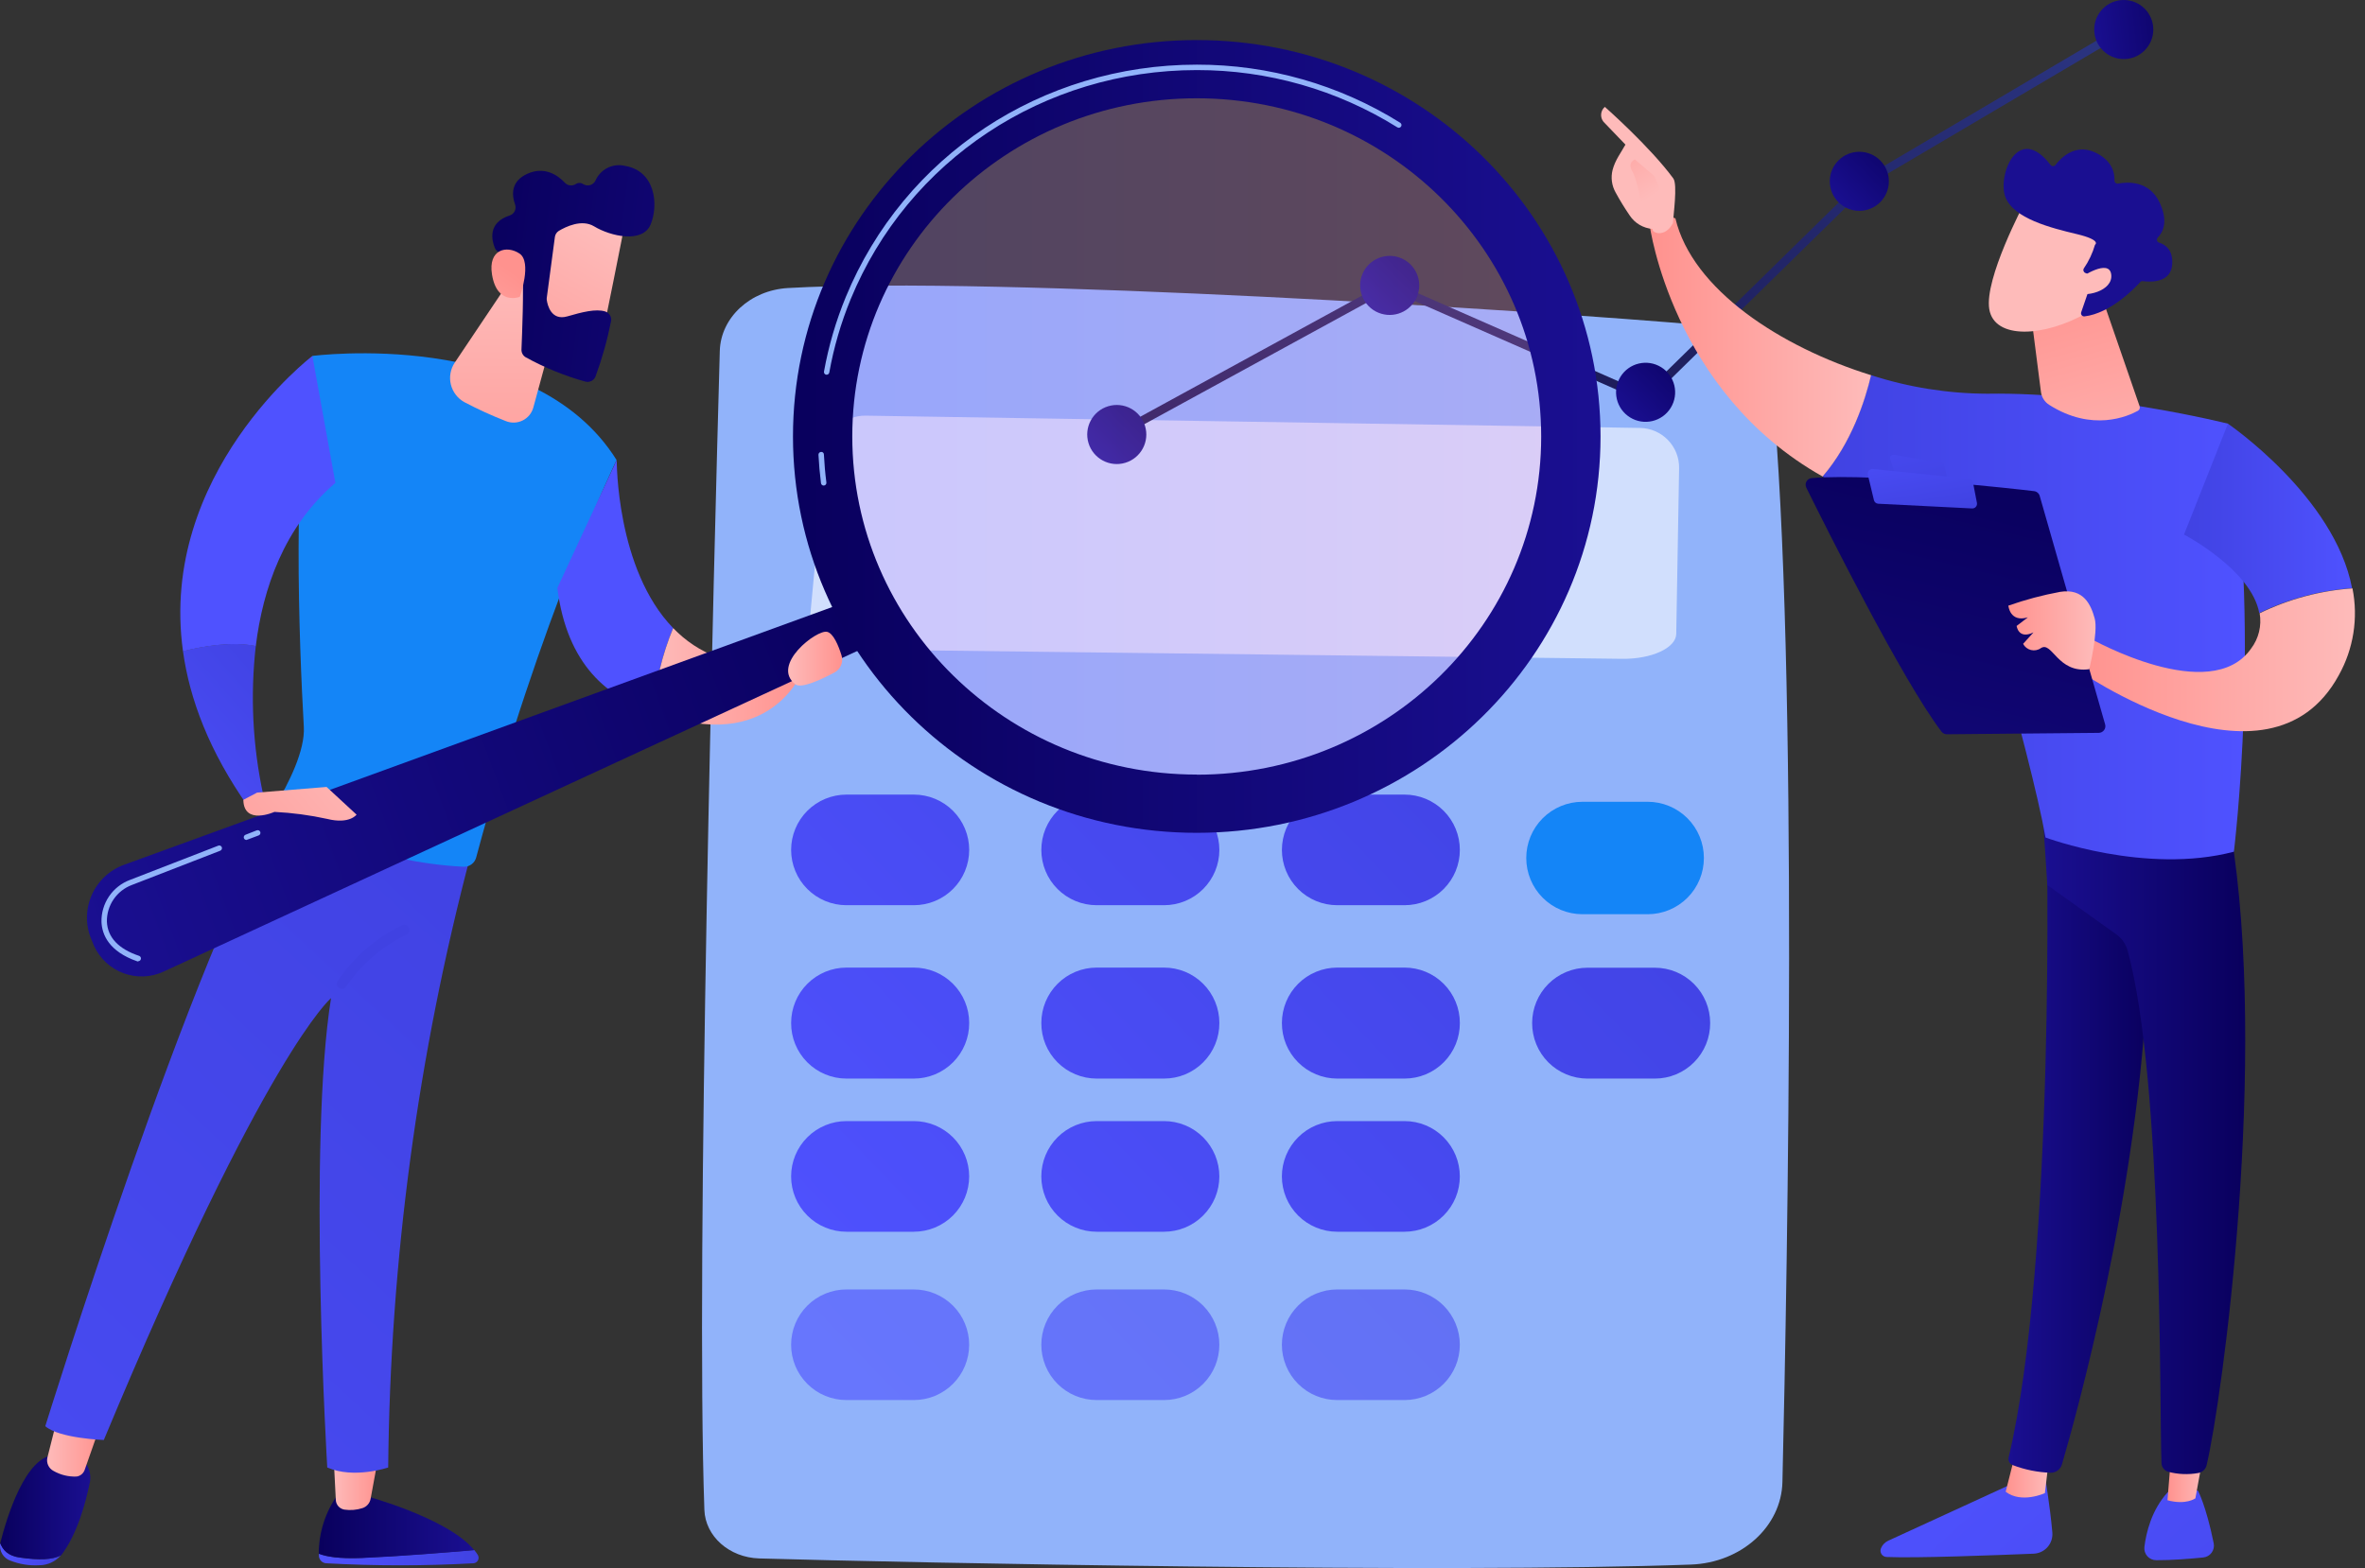 <?xml version="1.0" encoding="UTF-8"?>
<svg xmlns="http://www.w3.org/2000/svg" width="193" height="128" viewBox="0 0 193 128" fill="none">
  <rect x="0" y="0" width="193" height="128" fill="#333333" stroke="none"/>
  <path d="M58.74 28.648C58.276 45.328 56.759 102.864 57.482 123.252C57.559 125.411 59.516 127.144 61.955 127.217C74.023 127.567 118.257 128.451 137.995 127.717C142.104 127.567 145.375 124.618 145.458 120.977C145.871 103.469 146.776 54.242 144.623 31.667C144.365 28.966 141.971 26.814 138.921 26.541C125.773 25.378 81.353 22.534 64.303 23.512C61.228 23.69 58.817 25.919 58.74 28.648Z" fill="#91B3FA"></path>
  <path d="M134.651 31.094H67.115C64.404 31.094 62.206 33.292 62.206 36.003V50.136C62.206 52.847 64.404 55.045 67.115 55.045H134.651C137.362 55.045 139.56 52.847 139.56 50.136V36.003C139.56 33.292 137.362 31.094 134.651 31.094Z" fill="#91B3FA"></path>
  <path opacity="0.58" d="M136.115 35.918C135.517 35.302 134.699 34.947 133.841 34.933L70.648 33.93C69.833 33.917 69.044 34.211 68.437 34.755C67.83 35.298 67.45 36.05 67.374 36.862L66.06 50.883C65.952 52.033 67.842 52.997 70.253 53.028L132.384 53.78C134.788 53.807 136.776 52.892 136.793 51.746L137.027 38.224C137.035 37.799 136.958 37.376 136.802 36.98C136.645 36.584 136.412 36.223 136.115 35.918Z" fill="white"></path>
  <path d="M79.093 69.379C79.093 69.972 78.976 70.559 78.749 71.107C78.522 71.655 78.189 72.153 77.77 72.572C77.35 72.991 76.852 73.323 76.304 73.55C75.756 73.777 75.168 73.893 74.575 73.893H69.079C68.486 73.893 67.899 73.777 67.351 73.55C66.803 73.323 66.305 72.991 65.885 72.572C65.465 72.153 65.133 71.655 64.906 71.107C64.678 70.559 64.561 69.972 64.561 69.379C64.561 68.785 64.678 68.198 64.906 67.65C65.133 67.102 65.465 66.605 65.885 66.185C66.305 65.766 66.803 65.433 67.351 65.207C67.899 64.98 68.486 64.864 69.079 64.864H74.575C75.168 64.864 75.756 64.98 76.304 65.207C76.852 65.433 77.35 65.766 77.77 66.185C78.189 66.605 78.522 67.102 78.749 67.65C78.976 68.198 79.093 68.785 79.093 69.379Z" fill="url(#paint0_linear_2270_9330)"></path>
  <path d="M99.508 69.379C99.508 69.972 99.392 70.559 99.165 71.107C98.938 71.654 98.606 72.152 98.186 72.572C97.767 72.991 97.269 73.323 96.722 73.55C96.174 73.777 95.586 73.893 94.993 73.893H89.497C88.904 73.893 88.317 73.777 87.769 73.55C87.221 73.323 86.722 72.991 86.303 72.572C85.883 72.153 85.55 71.655 85.323 71.107C85.096 70.559 84.98 69.972 84.98 69.379C84.98 68.785 85.096 68.198 85.323 67.65C85.55 67.102 85.883 66.605 86.303 66.185C86.722 65.766 87.221 65.433 87.769 65.207C88.317 64.98 88.904 64.864 89.497 64.864H94.993C95.586 64.864 96.174 64.98 96.722 65.207C97.269 65.434 97.767 65.766 98.186 66.185C98.606 66.605 98.938 67.103 99.165 67.65C99.392 68.198 99.508 68.786 99.508 69.379Z" fill="url(#paint1_linear_2270_9330)"></path>
  <path d="M119.133 69.379C119.134 69.972 119.017 70.559 118.791 71.107C118.564 71.654 118.232 72.152 117.812 72.572C117.393 72.991 116.895 73.323 116.347 73.55C115.799 73.777 115.212 73.893 114.619 73.893H109.13C108.537 73.893 107.95 73.777 107.401 73.55C106.853 73.323 106.355 72.991 105.936 72.572C105.516 72.153 105.183 71.655 104.956 71.107C104.729 70.559 104.612 69.972 104.612 69.379C104.612 68.785 104.729 68.198 104.956 67.65C105.183 67.102 105.516 66.605 105.936 66.185C106.355 65.766 106.853 65.433 107.401 65.207C107.95 64.98 108.537 64.864 109.13 64.864H114.626C115.219 64.865 115.805 64.982 116.352 65.209C116.899 65.436 117.396 65.769 117.815 66.188C118.233 66.607 118.565 67.105 118.791 67.652C119.018 68.2 119.134 68.786 119.133 69.379Z" fill="url(#paint2_linear_2270_9330)"></path>
  <path d="M139.049 70.041C139.049 71.258 138.566 72.425 137.706 73.285C136.845 74.146 135.679 74.629 134.462 74.629H129.14C127.924 74.629 126.757 74.146 125.896 73.285C125.036 72.425 124.553 71.258 124.553 70.041C124.552 69.439 124.671 68.842 124.901 68.285C125.131 67.728 125.469 67.222 125.895 66.795C126.321 66.369 126.827 66.031 127.384 65.8C127.941 65.569 128.538 65.45 129.14 65.45H134.455C135.058 65.449 135.656 65.567 136.213 65.798C136.771 66.028 137.278 66.366 137.705 66.793C138.131 67.219 138.47 67.726 138.701 68.283C138.931 68.841 139.05 69.438 139.049 70.041Z" fill="#1485F7"></path>
  <path d="M79.093 83.503C79.097 84.098 78.982 84.689 78.756 85.24C78.531 85.79 78.198 86.291 77.779 86.713C77.359 87.136 76.86 87.471 76.31 87.699C75.76 87.928 75.171 88.045 74.576 88.045H69.079C68.484 88.045 67.894 87.928 67.345 87.699C66.795 87.471 66.296 87.136 65.876 86.713C65.456 86.291 65.124 85.79 64.898 85.24C64.673 84.689 64.558 84.098 64.562 83.503C64.562 82.305 65.038 81.156 65.885 80.309C66.732 79.461 67.881 78.985 69.079 78.985H74.576C75.774 78.985 76.923 79.461 77.77 80.309C78.617 81.156 79.093 82.305 79.093 83.503Z" fill="url(#paint3_linear_2270_9330)"></path>
  <path d="M99.508 83.503C99.511 84.098 99.397 84.688 99.172 85.239C98.947 85.79 98.615 86.291 98.195 86.713C97.776 87.135 97.277 87.47 96.727 87.699C96.178 87.928 95.589 88.045 94.993 88.045H89.497C88.902 88.045 88.312 87.928 87.763 87.699C87.213 87.471 86.714 87.136 86.294 86.713C85.874 86.291 85.542 85.79 85.316 85.24C85.091 84.689 84.976 84.098 84.98 83.503C84.98 82.305 85.456 81.156 86.303 80.309C87.15 79.461 88.299 78.985 89.497 78.985H94.993C95.587 78.985 96.174 79.102 96.722 79.329C97.27 79.556 97.767 79.889 98.187 80.309C98.606 80.728 98.938 81.226 99.165 81.775C99.392 82.323 99.508 82.91 99.508 83.503Z" fill="url(#paint4_linear_2270_9330)"></path>
  <path d="M119.134 83.503C119.137 84.098 119.023 84.687 118.799 85.238C118.574 85.788 118.243 86.289 117.824 86.711C117.405 87.133 116.907 87.468 116.358 87.697C115.809 87.926 115.221 88.044 114.626 88.045H109.13C108.535 88.045 107.945 87.928 107.396 87.699C106.846 87.471 106.347 87.136 105.927 86.713C105.507 86.291 105.175 85.79 104.949 85.24C104.724 84.689 104.609 84.098 104.612 83.503C104.612 82.91 104.729 82.322 104.956 81.774C105.183 81.226 105.516 80.728 105.936 80.309C106.355 79.889 106.853 79.556 107.401 79.329C107.949 79.102 108.537 78.985 109.13 78.985H114.626C115.823 78.987 116.97 79.464 117.815 80.311C118.66 81.158 119.134 82.306 119.134 83.503Z" fill="url(#paint5_linear_2270_9330)"></path>
  <path d="M139.561 83.503C139.565 84.099 139.451 84.689 139.226 85.24C139.001 85.79 138.669 86.291 138.249 86.713C137.83 87.136 137.331 87.471 136.781 87.699C136.232 87.928 135.642 88.046 135.047 88.046H129.548C128.952 88.045 128.363 87.927 127.814 87.698C127.265 87.47 126.766 87.135 126.347 86.713C125.927 86.29 125.595 85.79 125.37 85.239C125.144 84.688 125.03 84.098 125.033 83.503C125.036 82.308 125.513 81.162 126.359 80.317C127.205 79.472 128.352 78.997 129.548 78.996H135.047C136.243 78.996 137.39 79.471 138.237 80.316C139.083 81.161 139.56 82.307 139.561 83.503Z" fill="url(#paint6_linear_2270_9330)"></path>
  <path d="M79.091 96.033C79.09 97.231 78.614 98.379 77.767 99.226C76.92 100.072 75.771 100.548 74.573 100.548H69.077C67.88 100.548 66.731 100.072 65.884 99.226C65.037 98.379 64.561 97.231 64.56 96.033C64.56 94.835 65.035 93.686 65.883 92.839C66.73 91.992 67.879 91.516 69.077 91.516H74.573C75.772 91.516 76.921 91.992 77.768 92.839C78.615 93.686 79.091 94.835 79.091 96.033Z" fill="url(#paint7_linear_2270_9330)"></path>
  <path d="M99.507 96.033C99.507 96.626 99.39 97.213 99.163 97.761C98.936 98.309 98.604 98.806 98.184 99.225C97.765 99.645 97.268 99.977 96.72 100.204C96.172 100.431 95.585 100.548 94.992 100.548H89.496C88.299 100.548 87.15 100.072 86.303 99.226C85.456 98.379 84.979 97.231 84.978 96.033C84.978 94.835 85.454 93.686 86.302 92.839C87.149 91.992 88.298 91.516 89.496 91.516H94.992C95.585 91.516 96.173 91.632 96.721 91.86C97.269 92.087 97.766 92.419 98.186 92.839C98.605 93.259 98.937 93.757 99.164 94.305C99.391 94.853 99.507 95.44 99.507 96.033Z" fill="url(#paint8_linear_2270_9330)"></path>
  <path d="M119.132 96.033C119.132 96.626 119.015 97.213 118.788 97.761C118.561 98.309 118.229 98.806 117.809 99.225C117.39 99.645 116.892 99.977 116.345 100.204C115.797 100.431 115.21 100.548 114.617 100.548H109.128C107.931 100.548 106.782 100.072 105.935 99.226C105.088 98.379 104.611 97.231 104.61 96.033C104.61 95.44 104.727 94.853 104.954 94.305C105.181 93.756 105.514 93.258 105.934 92.839C106.353 92.419 106.851 92.087 107.399 91.859C107.947 91.632 108.535 91.516 109.128 91.516H114.624C115.821 91.517 116.968 91.994 117.813 92.841C118.658 93.689 119.132 94.837 119.132 96.033Z" fill="url(#paint9_linear_2270_9330)"></path>
  <path opacity="0.63" d="M79.091 109.774C79.091 110.367 78.974 110.954 78.747 111.502C78.52 112.05 78.187 112.548 77.768 112.967C77.348 113.387 76.85 113.719 76.302 113.946C75.754 114.172 75.167 114.289 74.573 114.288H69.077C68.484 114.289 67.897 114.172 67.349 113.946C66.801 113.719 66.303 113.387 65.883 112.967C65.463 112.548 65.131 112.05 64.903 111.502C64.677 110.954 64.56 110.367 64.56 109.774C64.56 109.181 64.677 108.594 64.903 108.046C65.131 107.498 65.463 107 65.883 106.581C66.303 106.161 66.801 105.829 67.349 105.602C67.897 105.376 68.484 105.259 69.077 105.26H74.573C75.167 105.259 75.754 105.376 76.302 105.602C76.85 105.829 77.348 106.161 77.768 106.581C78.187 107 78.52 107.498 78.747 108.046C78.974 108.594 79.091 109.181 79.091 109.774Z" fill="url(#paint10_linear_2270_9330)"></path>
  <path opacity="0.63" d="M99.507 109.774C99.507 110.367 99.391 110.954 99.164 111.502C98.937 112.05 98.605 112.548 98.186 112.967C97.766 113.386 97.268 113.719 96.721 113.946C96.173 114.172 95.585 114.289 94.992 114.288H89.496C88.903 114.289 88.316 114.172 87.768 113.946C87.22 113.719 86.722 113.387 86.302 112.967C85.882 112.548 85.55 112.05 85.323 111.502C85.095 110.954 84.978 110.367 84.978 109.774C84.978 109.181 85.095 108.594 85.323 108.046C85.55 107.498 85.882 107 86.302 106.581C86.722 106.161 87.22 105.829 87.768 105.602C88.316 105.376 88.903 105.259 89.496 105.26H94.992C95.585 105.259 96.173 105.376 96.721 105.602C97.268 105.829 97.766 106.162 98.186 106.581C98.605 107 98.937 107.498 99.164 108.046C99.391 108.594 99.507 109.181 99.507 109.774Z" fill="url(#paint11_linear_2270_9330)"></path>
  <path opacity="0.63" d="M119.132 109.774C119.132 110.367 119.016 110.954 118.789 111.502C118.562 112.05 118.23 112.548 117.81 112.967C117.391 113.386 116.893 113.719 116.345 113.946C115.797 114.172 115.21 114.289 114.617 114.288H109.128C108.535 114.289 107.948 114.172 107.4 113.946C106.851 113.719 106.353 113.387 105.934 112.967C105.514 112.548 105.181 112.05 104.954 111.502C104.727 110.954 104.61 110.367 104.61 109.774C104.61 109.181 104.727 108.594 104.954 108.046C105.181 107.498 105.514 107 105.934 106.581C106.353 106.161 106.851 105.829 107.4 105.602C107.948 105.376 108.535 105.259 109.128 105.26H114.624C115.217 105.26 115.803 105.377 116.35 105.604C116.897 105.832 117.394 106.164 117.813 106.583C118.231 107.003 118.563 107.5 118.789 108.048C119.016 108.595 119.132 109.182 119.132 109.774Z" fill="url(#paint12_linear_2270_9330)"></path>
  <path d="M131.881 92.741H131.536C128.379 92.741 125.819 95.3 125.819 98.457V109.408C125.819 112.565 128.379 115.124 131.536 115.124H131.881C135.038 115.124 137.598 112.565 137.598 109.408V98.457C137.598 95.3 135.038 92.741 131.881 92.741Z" fill="#91B3FA"></path>
  <path d="M91.299 35.765L90.967 35.157L113.381 22.91L134.212 32.065L152.095 14.525L152.13 14.504L173.132 2.11L173.485 2.704L152.518 15.077L134.363 32.886L113.416 23.679L91.299 35.765Z" fill="url(#paint13_linear_2270_9330)"></path>
  <path d="M91.834 37.777C93.109 37.391 93.829 36.045 93.443 34.771C93.058 33.497 91.712 32.776 90.437 33.162C89.163 33.548 88.443 34.893 88.828 36.168C89.214 37.442 90.56 38.163 91.834 37.777Z" fill="url(#paint14_linear_2270_9330)"></path>
  <path d="M115.715 23.997C116.101 22.723 115.381 21.377 114.106 20.991C112.832 20.605 111.486 21.326 111.1 22.6C110.714 23.874 111.434 25.22 112.709 25.606C113.983 25.992 115.329 25.272 115.715 23.997Z" fill="url(#paint15_linear_2270_9330)"></path>
  <path d="M136.343 33.291C137.043 32.158 136.692 30.673 135.56 29.973C134.427 29.273 132.941 29.623 132.241 30.756C131.541 31.889 131.892 33.374 133.024 34.074C134.157 34.774 135.643 34.424 136.343 33.291Z" fill="url(#paint16_linear_2270_9330)"></path>
  <path d="M151.733 17.211C153.065 17.211 154.144 16.132 154.144 14.8C154.144 13.469 153.065 12.39 151.733 12.39C150.402 12.39 149.322 13.469 149.322 14.8C149.322 16.132 150.402 17.211 151.733 17.211Z" fill="url(#paint17_linear_2270_9330)"></path>
  <path d="M173.313 4.822C174.645 4.822 175.724 3.742 175.724 2.411C175.724 1.079 174.645 0 173.313 0C171.982 0 170.902 1.079 170.902 2.411C170.902 3.742 171.982 4.822 173.313 4.822Z" fill="url(#paint18_linear_2270_9330)"></path>
  <path d="M38.7 126.528C36.464 126.724 32.582 127.038 29.521 127.171C27.683 127.252 26.625 127.073 26.027 126.822C26.027 126.888 26.027 126.955 26.027 127.014C26.035 127.171 26.101 127.319 26.212 127.429C26.323 127.54 26.472 127.605 26.628 127.611C30.631 127.835 34.642 127.835 38.644 127.611C38.72 127.605 38.793 127.579 38.856 127.537C38.92 127.494 38.971 127.437 39.006 127.369C39.041 127.301 39.058 127.226 39.056 127.15C39.054 127.074 39.032 126.999 38.994 126.934C38.906 126.791 38.808 126.656 38.7 126.528Z" fill="url(#paint19_linear_2270_9330)"></path>
  <path d="M29.522 127.183C32.582 127.05 36.464 126.735 38.7 126.54C36.503 123.842 29.522 122.025 29.522 122.025H27.551C26.55 123.429 26.013 125.11 26.014 126.833C26.625 127.074 27.684 127.252 29.522 127.183Z" fill="url(#paint20_linear_2270_9330)"></path>
  <path d="M27.22 118.797L27.405 122.445C27.413 122.636 27.487 122.819 27.614 122.962C27.742 123.105 27.915 123.2 28.104 123.231C28.599 123.304 29.105 123.262 29.582 123.108C29.75 123.054 29.901 122.954 30.018 122.821C30.135 122.687 30.213 122.525 30.245 122.35L30.899 118.797H27.22Z" fill="url(#paint21_linear_2270_9330)"></path>
  <path d="M1.615 127.143C0.647 127.011 0.218 126.504 0.022 125.966C-0.035 126.268 0.02 126.58 0.176 126.845C0.332 127.11 0.579 127.309 0.871 127.405C1.62 127.697 2.424 127.822 3.226 127.772C3.558 127.769 3.886 127.694 4.187 127.554C4.489 127.413 4.756 127.21 4.973 126.958C4.26 127.328 3.233 127.37 1.615 127.143Z" fill="url(#paint22_linear_2270_9330)"></path>
  <path d="M6.188 118.771H4.564C2.086 118.722 0.532 123.942 0.021 125.965C0.207 126.503 0.647 127.013 1.615 127.142C3.232 127.37 4.26 127.328 4.99 126.964C6.328 125.217 6.992 122.625 7.31 121.122C7.424 120.661 7.375 120.175 7.171 119.746C6.966 119.317 6.619 118.972 6.188 118.771Z" fill="url(#paint23_linear_2270_9330)"></path>
  <path d="M4.775 115.382L3.87 118.974C3.817 119.188 3.839 119.413 3.931 119.614C4.023 119.814 4.18 119.978 4.376 120.078C4.945 120.401 5.592 120.558 6.246 120.532C6.396 120.512 6.538 120.45 6.655 120.354C6.772 120.257 6.86 120.13 6.91 119.987L8.237 116.21L4.775 115.382Z" fill="url(#paint24_linear_2270_9330)"></path>
  <path d="M3.695 116.421C4.82 117.42 8.472 117.549 8.472 117.549C21.63 85.953 27.014 81.481 27.014 81.481C25.114 93.402 26.707 119.792 26.707 119.792C28.88 120.75 31.679 119.792 31.679 119.792C31.838 102.923 34.095 86.14 38.398 69.828C29.506 69.629 24.771 66.586 23.23 65.366C15.816 77.326 3.695 116.421 3.695 116.421Z" fill="url(#paint25_linear_2270_9330)"></path>
  <path d="M25.493 29.055C23.809 37.441 24.41 52.465 24.794 59.334C24.906 61.263 23.561 63.932 22.474 65.756C22.433 65.823 22.407 65.898 22.397 65.976C22.386 66.054 22.392 66.133 22.414 66.209C22.435 66.284 22.472 66.354 22.522 66.415C22.573 66.475 22.634 66.525 22.705 66.56C24.525 67.493 30.689 70.403 37.837 70.753C38.069 70.762 38.297 70.691 38.483 70.552C38.67 70.414 38.803 70.216 38.861 69.991C44.161 50.201 50.318 37.553 50.318 37.553C43.532 26.697 25.493 29.055 25.493 29.055Z" fill="#1485F7"></path>
  <path d="M27.912 80.731C27.835 80.73 27.759 80.709 27.692 80.671C27.645 80.643 27.603 80.605 27.57 80.56C27.538 80.515 27.514 80.464 27.501 80.41C27.488 80.356 27.486 80.3 27.495 80.246C27.503 80.191 27.523 80.138 27.552 80.091C28.856 78.14 30.657 76.572 32.769 75.549C32.819 75.519 32.875 75.5 32.933 75.493C32.992 75.485 33.051 75.49 33.107 75.507C33.163 75.524 33.215 75.552 33.26 75.59C33.304 75.628 33.341 75.675 33.366 75.728C33.392 75.781 33.406 75.838 33.408 75.897C33.41 75.955 33.4 76.014 33.378 76.068C33.357 76.123 33.324 76.172 33.282 76.213C33.24 76.254 33.191 76.287 33.136 76.307C31.18 77.262 29.505 78.707 28.272 80.5C28.238 80.567 28.187 80.625 28.124 80.665C28.061 80.706 27.987 80.728 27.912 80.731Z" fill="url(#paint26_linear_2270_9330)"></path>
  <path d="M14.932 53.154C15.47 57.064 17.07 61.334 20.264 65.866L21.479 64.873C20.619 60.885 20.415 56.782 20.875 52.728C18.901 52.34 16.574 52.739 14.932 53.154Z" fill="url(#paint27_linear_2270_9330)"></path>
  <path d="M27.37 39.415L25.493 29.056C25.493 29.056 12.915 38.657 14.934 53.164C16.577 52.748 18.904 52.35 20.874 52.738C21.447 48.074 23.163 43.025 27.37 39.415Z" fill="url(#paint28_linear_2270_9330)"></path>
  <path d="M50.33 37.554L45.483 47.997C46.266 54.286 49.652 57.026 53.306 58.074C53.486 55.734 54.035 53.438 54.935 51.271C50.267 46.47 50.33 37.554 50.33 37.554Z" fill="url(#paint29_linear_2270_9330)"></path>
  <path d="M54.935 51.27C54.035 53.438 53.486 55.734 53.307 58.073C63.048 61.843 65.627 54.506 65.627 54.506L63.827 54.188C59.76 54.632 56.919 53.322 54.935 51.27Z" fill="url(#paint30_linear_2270_9330)"></path>
  <path d="M45.865 24.66L43.524 33.265C43.461 33.493 43.352 33.705 43.202 33.887C43.051 34.07 42.865 34.218 42.653 34.323C42.441 34.428 42.21 34.487 41.974 34.496C41.738 34.505 41.503 34.465 41.284 34.376C40.131 33.926 39.004 33.412 37.909 32.835C37.632 32.686 37.39 32.48 37.199 32.231C37.007 31.982 36.869 31.695 36.794 31.39C36.719 31.084 36.709 30.767 36.765 30.457C36.82 30.148 36.94 29.854 37.116 29.593L41.983 22.336L45.865 24.66Z" fill="url(#paint31_linear_2270_9330)"></path>
  <path d="M70.091 48.761L10.12 70.595C9.525 70.811 8.981 71.148 8.522 71.585C8.064 72.022 7.701 72.548 7.456 73.132C7.211 73.716 7.089 74.344 7.098 74.977C7.107 75.61 7.248 76.234 7.51 76.811L7.674 77.216C7.908 77.727 8.241 78.187 8.653 78.57C9.066 78.952 9.55 79.249 10.077 79.444C10.605 79.639 11.166 79.727 11.728 79.705C12.29 79.682 12.841 79.549 13.352 79.312L71.615 52.373L70.091 48.761Z" fill="url(#paint32_linear_2270_9330)"></path>
  <path opacity="0.23" d="M97.664 64.703C114.018 64.703 127.275 51.685 127.275 35.626C127.275 19.567 114.018 6.549 97.664 6.549C81.309 6.549 68.052 19.567 68.052 35.626C68.052 51.685 81.309 64.703 97.664 64.703Z" fill="url(#paint33_linear_2270_9330)"></path>
  <path d="M97.662 3.271C79.465 3.271 64.713 17.758 64.713 35.626C64.713 53.494 79.465 67.984 97.662 67.984C115.858 67.984 130.614 53.498 130.614 35.626C130.614 17.754 115.862 3.271 97.662 3.271ZM97.662 63.229C82.138 63.229 69.552 50.87 69.552 35.626C69.552 20.382 82.131 8.023 97.662 8.023C113.192 8.023 125.771 20.382 125.771 35.636C125.771 50.891 113.192 63.239 97.662 63.239V63.229Z" fill="url(#paint34_linear_2270_9330)"></path>
  <path d="M67.218 39.637C67.164 39.637 67.112 39.617 67.072 39.581C67.031 39.545 67.005 39.495 66.998 39.442C66.9 38.67 66.831 37.89 66.792 37.122C66.79 37.064 66.811 37.007 66.85 36.964C66.889 36.921 66.944 36.895 67.002 36.891C67.031 36.887 67.061 36.889 67.09 36.898C67.119 36.907 67.145 36.922 67.167 36.942C67.19 36.962 67.207 36.986 67.219 37.014C67.231 37.041 67.237 37.071 67.236 37.101C67.274 37.859 67.341 38.628 67.439 39.386C67.442 39.415 67.441 39.444 67.433 39.472C67.425 39.501 67.412 39.527 67.394 39.55C67.376 39.573 67.354 39.593 67.329 39.607C67.303 39.621 67.275 39.63 67.246 39.634L67.218 39.637ZM67.445 30.588H67.421C67.364 30.578 67.313 30.545 67.279 30.497C67.246 30.45 67.233 30.39 67.243 30.333C67.618 28.247 68.214 26.206 69.021 24.246C73.77 12.716 85.02 5.277 97.672 5.277C103.54 5.268 109.293 6.912 114.269 10.022C114.318 10.053 114.354 10.103 114.367 10.16C114.38 10.217 114.37 10.277 114.339 10.326C114.308 10.376 114.258 10.411 114.201 10.424C114.144 10.437 114.084 10.427 114.035 10.396C109.128 7.332 103.457 5.712 97.672 5.721C85.195 5.721 74.105 13.059 69.423 24.418C68.629 26.347 68.043 28.356 67.676 30.41C67.666 30.462 67.637 30.51 67.594 30.543C67.552 30.575 67.499 30.591 67.445 30.588Z" fill="#91B3FA"></path>
  <path d="M51.001 18.118C51.022 18.268 49.047 27.939 49.047 27.939L43.548 26.695L44.058 17.262C44.058 17.262 50.627 15.644 51.001 18.118Z" fill="url(#paint35_linear_2270_9330)"></path>
  <path d="M45.281 19.355L44.621 24.306C44.612 24.369 44.612 24.432 44.621 24.494C44.677 24.882 44.97 26.207 46.298 25.826C47.507 25.476 48.618 25.19 49.383 25.424C49.549 25.474 49.691 25.585 49.78 25.734C49.869 25.884 49.9 26.061 49.865 26.231C49.559 27.764 49.135 29.271 48.597 30.738C48.532 30.899 48.41 31.029 48.254 31.105C48.099 31.18 47.921 31.195 47.755 31.147C46.067 30.677 44.439 30.012 42.905 29.166C42.795 29.103 42.705 29.011 42.643 28.9C42.582 28.789 42.551 28.664 42.556 28.537C42.608 27.286 42.755 23.488 42.633 22.423C42.517 21.423 41.287 20.822 40.756 20.609C40.67 20.574 40.593 20.521 40.527 20.455C40.462 20.389 40.41 20.311 40.376 20.225C40.127 19.606 39.788 18.177 41.591 17.59C41.681 17.561 41.763 17.515 41.834 17.453C41.905 17.391 41.963 17.316 42.004 17.232C42.045 17.147 42.069 17.055 42.073 16.961C42.078 16.867 42.064 16.774 42.032 16.685C41.766 15.941 41.654 14.806 43.048 14.18C44.443 13.555 45.526 14.303 46.099 14.918C46.211 15.037 46.362 15.113 46.525 15.132C46.688 15.151 46.852 15.112 46.99 15.022C47.084 14.962 47.194 14.931 47.306 14.935C47.417 14.939 47.525 14.976 47.615 15.043C47.698 15.091 47.789 15.121 47.884 15.132C47.979 15.143 48.075 15.135 48.166 15.107C48.257 15.08 48.342 15.034 48.415 14.972C48.488 14.911 48.547 14.835 48.59 14.75C48.786 14.295 49.136 13.924 49.579 13.702C50.023 13.481 50.53 13.424 51.011 13.541C53.475 13.964 53.754 16.685 53.108 18.296C52.461 19.907 49.813 19.285 48.485 18.478C47.475 17.866 46.165 18.509 45.596 18.852C45.509 18.907 45.437 18.981 45.382 19.068C45.328 19.155 45.293 19.253 45.281 19.355Z" fill="url(#paint36_linear_2270_9330)"></path>
  <path d="M42.423 24.23C42.423 24.23 43.437 21.393 42.395 20.697C41.354 20.002 39.813 20.348 40.152 22.42C40.575 24.974 42.423 24.23 42.423 24.23Z" fill="url(#paint37_linear_2270_9330)"></path>
  <path d="M20.981 64.701L26.652 64.239L29.098 66.5C29.098 66.5 28.518 67.303 26.701 66.849C25.284 66.538 23.844 66.347 22.396 66.276C22.396 66.276 19.891 67.405 19.859 65.291L20.981 64.701Z" fill="url(#paint38_linear_2270_9330)"></path>
  <path d="M64.903 55.859C65.395 56.244 67.076 55.444 68.103 54.892C68.347 54.762 68.537 54.551 68.641 54.295C68.745 54.04 68.756 53.757 68.673 53.494C68.428 52.711 68.016 51.705 67.506 51.579C66.664 51.359 62.88 54.28 64.903 55.859Z" fill="url(#paint39_linear_2270_9330)"></path>
  <path d="M11.291 78.48C11.267 78.484 11.242 78.484 11.217 78.48C8.873 77.669 8.328 76.285 8.282 75.269C8.264 74.524 8.478 73.792 8.895 73.175C9.312 72.558 9.912 72.087 10.609 71.827L17.814 69.032C17.869 69.01 17.93 69.012 17.983 69.035C18.037 69.059 18.079 69.103 18.101 69.157C18.122 69.212 18.121 69.273 18.097 69.327C18.073 69.38 18.029 69.423 17.975 69.444L10.77 72.239C10.161 72.466 9.638 72.875 9.271 73.411C8.904 73.948 8.713 74.584 8.723 75.234C8.779 76.516 9.666 77.463 11.357 78.029C11.406 78.047 11.447 78.081 11.473 78.126C11.499 78.171 11.509 78.223 11.5 78.274C11.492 78.325 11.466 78.372 11.428 78.406C11.389 78.441 11.339 78.46 11.287 78.462L11.291 78.48Z" fill="#91B3FA"></path>
  <path d="M20.113 68.568C20.069 68.568 20.026 68.554 19.989 68.529C19.952 68.504 19.924 68.469 19.907 68.428C19.896 68.401 19.891 68.372 19.892 68.343C19.892 68.314 19.898 68.285 19.91 68.259C19.922 68.232 19.939 68.208 19.96 68.188C19.981 68.168 20.006 68.152 20.033 68.142L20.952 67.782C20.979 67.771 21.008 67.766 21.037 67.767C21.066 67.767 21.095 67.774 21.121 67.785C21.148 67.797 21.172 67.814 21.192 67.835C21.212 67.856 21.228 67.88 21.238 67.907C21.249 67.935 21.254 67.963 21.253 67.993C21.253 68.022 21.246 68.05 21.235 68.077C21.223 68.103 21.206 68.127 21.185 68.148C21.164 68.168 21.14 68.183 21.113 68.194L20.18 68.543C20.159 68.555 20.137 68.563 20.113 68.568Z" fill="#91B3FA"></path>
  <path d="M166.87 120.459C166.87 120.459 167.282 122.789 167.485 125.099C167.503 125.314 167.478 125.531 167.41 125.736C167.343 125.941 167.234 126.13 167.091 126.292C166.948 126.454 166.773 126.585 166.578 126.677C166.382 126.769 166.17 126.821 165.954 126.829C162.883 126.954 156.307 127.206 153.949 127.098C153.868 127.094 153.788 127.071 153.718 127.03C153.647 126.989 153.587 126.933 153.543 126.864C153.499 126.796 153.471 126.718 153.463 126.637C153.454 126.556 153.465 126.475 153.495 126.399C153.604 126.123 153.816 125.899 154.085 125.773L164.945 120.784L166.87 120.459Z" fill="url(#paint40_linear_2270_9330)"></path>
  <path d="M167.209 119.089L166.877 121.884C166.877 121.884 164.977 122.768 163.677 121.772L164.463 118.666L167.209 119.089Z" fill="url(#paint41_linear_2270_9330)"></path>
  <path d="M166.961 66.661C167.101 67.388 167.727 102.999 163.922 118.959C163.89 119.085 163.905 119.219 163.963 119.335C164.021 119.451 164.12 119.542 164.24 119.592C165.23 119.974 166.278 120.187 167.339 120.221C167.546 120.227 167.749 120.164 167.916 120.043C168.084 119.922 168.206 119.748 168.265 119.55C169.351 115.85 174.554 97.297 175.253 79.575C176.014 59.771 175.253 78.901 175.253 78.901L174.809 66.672L166.961 66.661Z" fill="url(#paint42_linear_2270_9330)"></path>
  <path d="M179.361 121.675C179.361 121.675 180.018 122.852 180.654 125.979C180.681 126.113 180.679 126.25 180.65 126.383C180.621 126.515 180.564 126.64 180.483 126.75C180.403 126.859 180.3 126.95 180.182 127.017C180.064 127.084 179.933 127.126 179.798 127.139C178.784 127.241 177.222 127.37 175.954 127.36C175.818 127.359 175.683 127.33 175.559 127.274C175.435 127.217 175.324 127.136 175.234 127.034C175.144 126.932 175.076 126.812 175.035 126.682C174.994 126.552 174.981 126.415 174.997 126.28C175.136 125.141 175.57 123.268 176.904 121.808L179.361 121.675Z" fill="url(#paint43_linear_2270_9330)"></path>
  <path d="M179.93 118.093L179.158 122.31C179.158 122.31 178.393 122.879 176.88 122.467L177.25 117.925L179.93 118.093Z" fill="url(#paint44_linear_2270_9330)"></path>
  <path d="M182.028 67.754C185.141 86.541 181.354 114.193 180.075 119.605C180.037 119.767 179.952 119.914 179.831 120.027C179.709 120.141 179.557 120.216 179.394 120.244C178.581 120.39 177.746 120.357 176.948 120.146C176.794 120.103 176.657 120.012 176.557 119.886C176.458 119.761 176.4 119.608 176.392 119.448C176.221 115.07 176.528 88.211 173.628 77.596C173.481 77.058 173.151 76.587 172.695 76.265L167.077 72.251L166.654 65.783L182.028 67.754Z" fill="url(#paint45_linear_2270_9330)"></path>
  <path d="M162.19 32.14C171.519 31.986 181.816 34.586 181.816 34.586C184.611 50.816 182.301 69.526 182.301 69.526C175.079 71.42 166.928 68.366 166.928 68.366C165.726 61.584 160.125 42.51 160.125 42.51C156.122 42.062 152.246 40.832 148.717 38.89C151.075 36.155 152.19 32.675 152.672 30.62C155.747 31.615 158.958 32.128 162.19 32.14Z" fill="url(#paint46_linear_2270_9330)"></path>
  <path d="M134.629 18.409C134.866 18.095 135.199 17.867 135.578 17.762C135.957 17.656 136.36 17.679 136.725 17.826C138.095 23.625 145.296 28.328 152.693 30.628C152.211 32.682 151.096 36.162 148.738 38.898C136.446 31.994 134.629 18.409 134.629 18.409Z" fill="url(#paint47_linear_2270_9330)"></path>
  <path d="M134.858 18.689C134.76 18.996 135.871 19.461 136.525 18.213C136.549 17.616 136.913 15.069 136.556 14.569C134.652 11.973 130.966 8.724 130.966 8.724C130.792 8.873 130.684 9.084 130.664 9.311C130.643 9.539 130.713 9.766 130.857 9.943L132.646 11.805C132.272 12.483 131.815 13.053 131.598 13.87C131.44 14.494 131.529 15.155 131.846 15.715C132.198 16.36 132.581 16.986 132.996 17.591C133.203 17.904 133.478 18.165 133.8 18.355C134.123 18.545 134.485 18.659 134.858 18.689Z" fill="url(#paint48_linear_2270_9330)"></path>
  <path d="M133.421 13.015L135.049 14.412L135.556 15.775L134.102 17.386C134.102 17.386 133.613 14.657 133.25 14.066C132.886 13.476 133.082 13.189 133.421 13.015Z" fill="url(#paint49_linear_2270_9330)"></path>
  <path d="M178.232 43.636L181.814 34.587C181.814 34.587 190.528 40.527 191.946 48.018C189.315 48.202 186.743 48.891 184.371 50.048C183.739 46.516 178.232 43.636 178.232 43.636Z" fill="url(#paint50_linear_2270_9330)"></path>
  <path d="M170.619 52.137C170.619 52.137 180.402 57.668 183.704 52.944C184.012 52.537 184.233 52.071 184.353 51.575C184.474 51.079 184.49 50.564 184.403 50.061C186.774 48.905 189.346 48.215 191.978 48.031C192.462 50.457 192.063 52.977 190.853 55.135C185.07 65.714 169.34 54.548 169.34 54.548L170.619 52.137Z" fill="url(#paint51_linear_2270_9330)"></path>
  <path d="M171.793 59.132L166.454 40.484C166.425 40.38 166.366 40.287 166.283 40.218C166.201 40.148 166.1 40.104 165.993 40.093C165.025 39.977 162.223 39.663 158.987 39.394C155.088 39.066 150.56 38.8 147.852 39.027C147.763 39.034 147.677 39.062 147.602 39.11C147.527 39.157 147.465 39.223 147.421 39.3C147.377 39.377 147.353 39.464 147.351 39.553C147.348 39.642 147.368 39.73 147.408 39.81C148.945 42.923 155.273 55.585 158.442 59.726C158.495 59.793 158.562 59.847 158.639 59.884C158.716 59.921 158.8 59.94 158.886 59.939L171.276 59.824C171.359 59.822 171.441 59.802 171.515 59.764C171.59 59.726 171.654 59.672 171.704 59.605C171.754 59.538 171.788 59.461 171.804 59.379C171.819 59.297 171.815 59.212 171.793 59.132Z" fill="url(#paint52_linear_2270_9330)"></path>
  <path d="M158.432 37.773L154.561 37.126C154.515 37.119 154.468 37.124 154.424 37.14C154.381 37.156 154.342 37.182 154.311 37.217C154.28 37.251 154.258 37.293 154.248 37.338C154.237 37.384 154.238 37.431 154.25 37.475L154.634 38.639C154.651 38.688 154.681 38.732 154.721 38.766C154.761 38.799 154.81 38.821 154.861 38.828L158.586 39.324C158.632 39.331 158.679 39.326 158.722 39.311C158.766 39.295 158.805 39.268 158.836 39.233C158.866 39.199 158.888 39.157 158.898 39.111C158.908 39.066 158.906 39.019 158.893 38.974L158.656 37.961C158.64 37.912 158.611 37.868 158.572 37.834C158.532 37.801 158.484 37.779 158.432 37.773Z" fill="url(#paint53_linear_2270_9330)"></path>
  <path d="M161.331 41.05L161.01 39.387C160.994 39.304 160.951 39.229 160.888 39.173C160.824 39.118 160.744 39.085 160.66 39.079L152.837 38.286C152.776 38.28 152.715 38.288 152.658 38.311C152.601 38.333 152.55 38.369 152.51 38.416C152.47 38.462 152.442 38.517 152.427 38.577C152.413 38.636 152.414 38.699 152.428 38.758L152.925 40.826C152.943 40.907 152.988 40.978 153.051 41.031C153.114 41.084 153.192 41.115 153.274 41.12L160.915 41.504C160.975 41.51 161.035 41.502 161.091 41.481C161.147 41.459 161.197 41.425 161.237 41.381C161.278 41.337 161.307 41.284 161.323 41.227C161.34 41.169 161.342 41.109 161.331 41.05Z" fill="url(#paint54_linear_2270_9330)"></path>
  <path d="M170.497 54.627C170.497 54.627 171.241 51.567 170.94 50.483C170.64 49.4 170.06 48.003 168.121 48.314C166.686 48.578 165.273 48.954 163.896 49.439C163.896 49.439 164.012 50.836 165.486 50.396L164.571 51.095C164.571 51.095 164.704 52.227 165.947 51.623L165.098 52.559C165.164 52.684 165.256 52.793 165.367 52.88C165.478 52.967 165.607 53.029 165.744 53.062C165.882 53.095 166.024 53.098 166.163 53.072C166.302 53.045 166.433 52.99 166.548 52.908C167.471 52.304 167.908 54.994 170.497 54.627Z" fill="url(#paint55_linear_2270_9330)"></path>
  <path d="M171.64 24.575L174.606 33.16C174.632 33.229 174.632 33.304 174.606 33.373C174.58 33.442 174.531 33.499 174.466 33.534C173.656 33.981 170.742 35.281 167.227 33.048C167.045 32.933 166.891 32.78 166.775 32.599C166.659 32.417 166.584 32.213 166.556 32L165.605 24.575H171.64Z" fill="url(#paint56_linear_2270_9330)"></path>
  <path d="M165.18 16.627C165.18 16.627 161.92 22.762 162.339 25.243C162.758 27.724 166.797 27.542 170.323 25.53L172.79 18.891L165.18 16.627Z" fill="url(#paint57_linear_2270_9330)"></path>
  <path d="M170.169 22.277C170.135 22.262 170.105 22.24 170.081 22.212C170.057 22.185 170.039 22.152 170.028 22.117C170.017 22.082 170.015 22.045 170.02 22.009C170.025 21.972 170.037 21.937 170.057 21.906C170.461 21.317 170.768 20.667 170.966 19.981C170.966 19.981 171.549 19.604 169.474 19.108C167.398 18.612 164.296 17.839 163.646 16.068C162.996 14.296 164.694 10.009 167.339 13.465C167.363 13.495 167.393 13.52 167.428 13.537C167.463 13.554 167.501 13.563 167.54 13.563C167.579 13.563 167.617 13.554 167.652 13.537C167.686 13.52 167.717 13.495 167.741 13.465C168.177 12.895 169.323 11.718 170.917 12.417C172.409 13.088 172.576 14.164 172.555 14.73C172.554 14.767 172.56 14.805 172.575 14.84C172.59 14.874 172.613 14.905 172.642 14.93C172.67 14.954 172.704 14.972 172.741 14.982C172.777 14.991 172.815 14.992 172.852 14.985C173.607 14.841 175.414 14.719 176.259 16.575C176.958 18.101 176.504 18.968 176.091 19.391C176.06 19.421 176.038 19.459 176.026 19.502C176.015 19.544 176.015 19.588 176.026 19.63C176.037 19.672 176.058 19.71 176.089 19.741C176.12 19.773 176.158 19.795 176.2 19.806C176.692 19.96 177.332 20.38 177.269 21.553C177.182 23.157 175.386 23.017 174.875 22.951C174.834 22.944 174.792 22.948 174.753 22.962C174.714 22.976 174.679 23 174.652 23.032C174.215 23.514 172.241 25.572 170.11 25.827C170.066 25.832 170.021 25.825 169.98 25.808C169.94 25.791 169.904 25.763 169.877 25.728C169.851 25.692 169.833 25.651 169.828 25.607C169.822 25.563 169.827 25.518 169.844 25.477L170.767 22.794C170.787 22.734 170.784 22.669 170.759 22.61C170.734 22.552 170.688 22.506 170.63 22.479L170.169 22.277Z" fill="url(#paint58_linear_2270_9330)"></path>
  <path d="M169.798 22.658C169.798 22.658 172.122 21.065 172.29 22.407C172.457 23.748 170.193 24.349 169.082 23.85L169.798 22.658Z" fill="url(#paint59_linear_2270_9330)"></path>
  <defs>
    <linearGradient id="paint0_linear_2270_9330" x1="49.439" y1="90.93" x2="108.925" y2="33.663" gradientUnits="userSpaceOnUse">
      <stop stop-color="#4F52FF"></stop>
      <stop offset="1" stop-color="#4042E2"></stop>
    </linearGradient>
    <linearGradient id="paint1_linear_2270_9330" x1="59.26" y1="101.132" x2="118.745" y2="43.865" gradientUnits="userSpaceOnUse">
      <stop stop-color="#4F52FF"></stop>
      <stop offset="1" stop-color="#4042E2"></stop>
    </linearGradient>
    <linearGradient id="paint2_linear_2270_9330" x1="68.704" y1="110.943" x2="128.19" y2="53.673" gradientUnits="userSpaceOnUse">
      <stop stop-color="#4F52FF"></stop>
      <stop offset="1" stop-color="#4042E2"></stop>
    </linearGradient>
    <linearGradient id="paint3_linear_2270_9330" x1="56.504" y1="98.265" x2="115.986" y2="40.998" gradientUnits="userSpaceOnUse">
      <stop stop-color="#4F52FF"></stop>
      <stop offset="1" stop-color="#4042E2"></stop>
    </linearGradient>
    <linearGradient id="paint4_linear_2270_9330" x1="66.322" y1="108.468" x2="125.807" y2="51.201" gradientUnits="userSpaceOnUse">
      <stop stop-color="#4F52FF"></stop>
      <stop offset="1" stop-color="#4042E2"></stop>
    </linearGradient>
    <linearGradient id="paint5_linear_2270_9330" x1="75.766" y1="118.275" x2="135.251" y2="61.008" gradientUnits="userSpaceOnUse">
      <stop stop-color="#4F52FF"></stop>
      <stop offset="1" stop-color="#4042E2"></stop>
    </linearGradient>
    <linearGradient id="paint6_linear_2270_9330" x1="85.589" y1="128.478" x2="145.075" y2="71.211" gradientUnits="userSpaceOnUse">
      <stop stop-color="#4F52FF"></stop>
      <stop offset="1" stop-color="#4042E2"></stop>
    </linearGradient>
    <linearGradient id="paint7_linear_2270_9330" x1="62.757" y1="104.765" x2="122.242" y2="47.494" gradientUnits="userSpaceOnUse">
      <stop stop-color="#4F52FF"></stop>
      <stop offset="1" stop-color="#4042E2"></stop>
    </linearGradient>
    <linearGradient id="paint8_linear_2270_9330" x1="72.578" y1="114.964" x2="132.064" y2="57.697" gradientUnits="userSpaceOnUse">
      <stop stop-color="#4F52FF"></stop>
      <stop offset="1" stop-color="#4042E2"></stop>
    </linearGradient>
    <linearGradient id="paint9_linear_2270_9330" x1="82.022" y1="124.775" x2="141.503" y2="67.508" gradientUnits="userSpaceOnUse">
      <stop stop-color="#4F52FF"></stop>
      <stop offset="1" stop-color="#4042E2"></stop>
    </linearGradient>
    <linearGradient id="paint10_linear_2270_9330" x1="69.622" y1="111.895" x2="129.108" y2="54.628" gradientUnits="userSpaceOnUse">
      <stop stop-color="#4F52FF"></stop>
      <stop offset="1" stop-color="#4042E2"></stop>
    </linearGradient>
    <linearGradient id="paint11_linear_2270_9330" x1="79.444" y1="122.097" x2="138.929" y2="64.827" gradientUnits="userSpaceOnUse">
      <stop stop-color="#4F52FF"></stop>
      <stop offset="1" stop-color="#4042E2"></stop>
    </linearGradient>
    <linearGradient id="paint12_linear_2270_9330" x1="88.887" y1="131.905" x2="148.373" y2="74.638" gradientUnits="userSpaceOnUse">
      <stop stop-color="#4F52FF"></stop>
      <stop offset="1" stop-color="#4042E2"></stop>
    </linearGradient>
    <linearGradient id="paint13_linear_2270_9330" x1="161.539" y1="-9.745" x2="102.899" y2="47.62" gradientUnits="userSpaceOnUse">
      <stop stop-color="#2B3582"></stop>
      <stop offset="1" stop-color="#150E42"></stop>
    </linearGradient>
    <linearGradient id="paint14_linear_2270_9330" x1="94.981" y1="31.702" x2="89.258" y2="37.299" gradientUnits="userSpaceOnUse">
      <stop stop-color="#09005D"></stop>
      <stop offset="1" stop-color="#1A0F91"></stop>
    </linearGradient>
    <linearGradient id="paint15_linear_2270_9330" x1="117.253" y1="19.529" x2="111.53" y2="25.127" gradientUnits="userSpaceOnUse">
      <stop stop-color="#09005D"></stop>
      <stop offset="1" stop-color="#1A0F91"></stop>
    </linearGradient>
    <linearGradient id="paint16_linear_2270_9330" x1="138.137" y1="28.254" x2="132.414" y2="33.855" gradientUnits="userSpaceOnUse">
      <stop stop-color="#09005D"></stop>
      <stop offset="1" stop-color="#1A0F91"></stop>
    </linearGradient>
    <linearGradient id="paint17_linear_2270_9330" x1="155.577" y1="11.041" x2="149.857" y2="16.638" gradientUnits="userSpaceOnUse">
      <stop stop-color="#09005D"></stop>
      <stop offset="1" stop-color="#1A0F91"></stop>
    </linearGradient>
    <linearGradient id="paint18_linear_2270_9330" x1="178.66" y1="1.808" x2="170.704" y2="2.698" gradientUnits="userSpaceOnUse">
      <stop stop-color="#09005D"></stop>
      <stop offset="1" stop-color="#1A0F91"></stop>
    </linearGradient>
    <linearGradient id="paint19_linear_2270_9330" x1="26.013" y1="127.161" x2="39.071" y2="127.161" gradientUnits="userSpaceOnUse">
      <stop stop-color="#4F52FF"></stop>
      <stop offset="1" stop-color="#4042E2"></stop>
    </linearGradient>
    <linearGradient id="paint20_linear_2270_9330" x1="26.014" y1="124.604" x2="38.7" y2="124.604" gradientUnits="userSpaceOnUse">
      <stop stop-color="#09005D"></stop>
      <stop offset="1" stop-color="#1A0F91"></stop>
    </linearGradient>
    <linearGradient id="paint21_linear_2270_9330" x1="27.22" y1="121.03" x2="30.899" y2="121.03" gradientUnits="userSpaceOnUse">
      <stop stop-color="#FEBBBA"></stop>
      <stop offset="1" stop-color="#FF928E"></stop>
    </linearGradient>
    <linearGradient id="paint22_linear_2270_9330" x1="-0.013" y1="126.878" x2="4.99" y2="126.878" gradientUnits="userSpaceOnUse">
      <stop stop-color="#4F52FF"></stop>
      <stop offset="1" stop-color="#4042E2"></stop>
    </linearGradient>
    <linearGradient id="paint23_linear_2270_9330" x1="0.025" y1="123.027" x2="7.369" y2="123.027" gradientUnits="userSpaceOnUse">
      <stop stop-color="#09005D"></stop>
      <stop offset="1" stop-color="#1A0F91"></stop>
    </linearGradient>
    <linearGradient id="paint24_linear_2270_9330" x1="3.842" y1="117.964" x2="8.237" y2="117.964" gradientUnits="userSpaceOnUse">
      <stop stop-color="#FEBBBA"></stop>
      <stop offset="1" stop-color="#FF928E"></stop>
    </linearGradient>
    <linearGradient id="paint25_linear_2270_9330" x1="-41.461" y1="167.182" x2="47.954" y2="70.394" gradientUnits="userSpaceOnUse">
      <stop stop-color="#4F52FF"></stop>
      <stop offset="1" stop-color="#4042E2"></stop>
    </linearGradient>
    <linearGradient id="paint26_linear_2270_9330" x1="28.132" y1="40.941" x2="29.516" y2="63.292" gradientUnits="userSpaceOnUse">
      <stop stop-color="#4F52FF"></stop>
      <stop offset="1" stop-color="#4042E2"></stop>
    </linearGradient>
    <linearGradient id="paint27_linear_2270_9330" x1="23.978" y1="53.902" x2="8.332" y2="67.756" gradientUnits="userSpaceOnUse">
      <stop stop-color="#4042E2"></stop>
      <stop offset="1" stop-color="#4F52FF"></stop>
    </linearGradient>
    <linearGradient id="paint28_linear_2270_9330" x1="-168.156" y1="189.155" x2="-124.142" y2="155.046" gradientUnits="userSpaceOnUse">
      <stop stop-color="#4042E2"></stop>
      <stop offset="1" stop-color="#4F52FF"></stop>
    </linearGradient>
    <linearGradient id="paint29_linear_2270_9330" x1="-154.064" y1="207.341" x2="-110.046" y2="173.236" gradientUnits="userSpaceOnUse">
      <stop stop-color="#4042E2"></stop>
      <stop offset="1" stop-color="#4F52FF"></stop>
    </linearGradient>
    <linearGradient id="paint30_linear_2270_9330" x1="53.307" y1="55.212" x2="65.627" y2="55.212" gradientUnits="userSpaceOnUse">
      <stop stop-color="#FEBBBA"></stop>
      <stop offset="1" stop-color="#FF928E"></stop>
    </linearGradient>
    <linearGradient id="paint31_linear_2270_9330" x1="41.329" y1="22.287" x2="41.197" y2="45.295" gradientUnits="userSpaceOnUse">
      <stop stop-color="#FEBBBA"></stop>
      <stop offset="1" stop-color="#FF928E"></stop>
    </linearGradient>
    <linearGradient id="paint32_linear_2270_9330" x1="74.979" y1="51.538" x2="6.535" y2="76.888" gradientUnits="userSpaceOnUse">
      <stop stop-color="#09005D"></stop>
      <stop offset="1" stop-color="#1A0F91"></stop>
    </linearGradient>
    <linearGradient id="paint33_linear_2270_9330" x1="68.055" y1="35.626" x2="127.279" y2="35.626" gradientUnits="userSpaceOnUse">
      <stop stop-color="#B37CFF"></stop>
      <stop offset="1" stop-color="#F895E7"></stop>
    </linearGradient>
    <linearGradient id="paint34_linear_2270_9330" x1="64.713" y1="35.626" x2="130.614" y2="35.626" gradientUnits="userSpaceOnUse">
      <stop stop-color="#09005D"></stop>
      <stop offset="1" stop-color="#1A0F91"></stop>
    </linearGradient>
    <linearGradient id="paint35_linear_2270_9330" x1="48.816" y1="18.538" x2="39.744" y2="34.984" gradientUnits="userSpaceOnUse">
      <stop stop-color="#FEBBBA"></stop>
      <stop offset="1" stop-color="#FF928E"></stop>
    </linearGradient>
    <linearGradient id="paint36_linear_2270_9330" x1="38.468" y1="20.966" x2="77.765" y2="25.934" gradientUnits="userSpaceOnUse">
      <stop stop-color="#09005D"></stop>
      <stop offset="1" stop-color="#1A0F91"></stop>
    </linearGradient>
    <linearGradient id="paint37_linear_2270_9330" x1="34.091" y1="32.652" x2="41.752" y2="22.131" gradientUnits="userSpaceOnUse">
      <stop stop-color="#FEBBBA"></stop>
      <stop offset="1" stop-color="#FF928E"></stop>
    </linearGradient>
    <linearGradient id="paint38_linear_2270_9330" x1="30.156" y1="60.878" x2="14.514" y2="74.732" gradientUnits="userSpaceOnUse">
      <stop stop-color="#FEBBBA"></stop>
      <stop offset="1" stop-color="#FF928E"></stop>
    </linearGradient>
    <linearGradient id="paint39_linear_2270_9330" x1="64.319" y1="53.763" x2="68.729" y2="53.763" gradientUnits="userSpaceOnUse">
      <stop stop-color="#FEBBBA"></stop>
      <stop offset="1" stop-color="#FF928E"></stop>
    </linearGradient>
    <linearGradient id="paint40_linear_2270_9330" x1="154.298" y1="117.238" x2="194.067" y2="160.49" gradientUnits="userSpaceOnUse">
      <stop stop-color="#4F52FF"></stop>
      <stop offset="1" stop-color="#4042E2"></stop>
    </linearGradient>
    <linearGradient id="paint41_linear_2270_9330" x1="167.209" y1="120.448" x2="163.677" y2="120.448" gradientUnits="userSpaceOnUse">
      <stop stop-color="#FEBBBA"></stop>
      <stop offset="1" stop-color="#FF928E"></stop>
    </linearGradient>
    <linearGradient id="paint42_linear_2270_9330" x1="175.585" y1="93.439" x2="163.904" y2="93.439" gradientUnits="userSpaceOnUse">
      <stop stop-color="#09005D"></stop>
      <stop offset="1" stop-color="#1A0F91"></stop>
    </linearGradient>
    <linearGradient id="paint43_linear_2270_9330" x1="163.222" y1="109.033" x2="202.987" y2="152.29" gradientUnits="userSpaceOnUse">
      <stop stop-color="#4F52FF"></stop>
      <stop offset="1" stop-color="#4042E2"></stop>
    </linearGradient>
    <linearGradient id="paint44_linear_2270_9330" x1="179.937" y1="120.266" x2="176.887" y2="120.266" gradientUnits="userSpaceOnUse">
      <stop stop-color="#FEBBBA"></stop>
      <stop offset="1" stop-color="#FF928E"></stop>
    </linearGradient>
    <linearGradient id="paint45_linear_2270_9330" x1="183.226" y1="93.057" x2="166.644" y2="93.057" gradientUnits="userSpaceOnUse">
      <stop stop-color="#09005D"></stop>
      <stop offset="1" stop-color="#1A0F91"></stop>
    </linearGradient>
    <linearGradient id="paint46_linear_2270_9330" x1="148.72" y1="50.396" x2="183.192" y2="50.396" gradientUnits="userSpaceOnUse">
      <stop stop-color="#4042E2"></stop>
      <stop offset="1" stop-color="#4F52FF"></stop>
    </linearGradient>
    <linearGradient id="paint47_linear_2270_9330" x1="152.676" y1="28.3" x2="134.629" y2="28.3" gradientUnits="userSpaceOnUse">
      <stop stop-color="#FEBBBA"></stop>
      <stop offset="1" stop-color="#FF928E"></stop>
    </linearGradient>
    <linearGradient id="paint48_linear_2270_9330" x1="138.646" y1="25.275" x2="150.756" y2="52.825" gradientUnits="userSpaceOnUse">
      <stop stop-color="#FEBBBA"></stop>
      <stop offset="1" stop-color="#FF928E"></stop>
    </linearGradient>
    <linearGradient id="paint49_linear_2270_9330" x1="134.714" y1="16.1" x2="129.661" y2="8.333" gradientUnits="userSpaceOnUse">
      <stop stop-color="#FEBBBA"></stop>
      <stop offset="1" stop-color="#FF928E"></stop>
    </linearGradient>
    <linearGradient id="paint50_linear_2270_9330" x1="178.232" y1="42.333" x2="191.96" y2="42.333" gradientUnits="userSpaceOnUse">
      <stop stop-color="#4042E2"></stop>
      <stop offset="1" stop-color="#4F52FF"></stop>
    </linearGradient>
    <linearGradient id="paint51_linear_2270_9330" x1="192.159" y1="53.859" x2="169.322" y2="53.859" gradientUnits="userSpaceOnUse">
      <stop stop-color="#FEBBBA"></stop>
      <stop offset="1" stop-color="#FF928E"></stop>
    </linearGradient>
    <linearGradient id="paint52_linear_2270_9330" x1="162.415" y1="37.623" x2="149.857" y2="89.945" gradientUnits="userSpaceOnUse">
      <stop stop-color="#09005D"></stop>
      <stop offset="1" stop-color="#1A0F91"></stop>
    </linearGradient>
    <linearGradient id="paint53_linear_2270_9330" x1="154.554" y1="29.376" x2="157.227" y2="41.12" gradientUnits="userSpaceOnUse">
      <stop stop-color="#4F52FF"></stop>
      <stop offset="1" stop-color="#4042E2"></stop>
    </linearGradient>
    <linearGradient id="paint54_linear_2270_9330" x1="155.95" y1="34.303" x2="157.229" y2="41.976" gradientUnits="userSpaceOnUse">
      <stop stop-color="#4F52FF"></stop>
      <stop offset="1" stop-color="#4042E2"></stop>
    </linearGradient>
    <linearGradient id="paint55_linear_2270_9330" x1="171.017" y1="51.465" x2="163.903" y2="51.465" gradientUnits="userSpaceOnUse">
      <stop stop-color="#FEBBBA"></stop>
      <stop offset="1" stop-color="#FF928E"></stop>
    </linearGradient>
    <linearGradient id="paint56_linear_2270_9330" x1="173.484" y1="43.059" x2="167.723" y2="22.318" gradientUnits="userSpaceOnUse">
      <stop stop-color="#FEBBBA"></stop>
      <stop offset="1" stop-color="#FF928E"></stop>
    </linearGradient>
    <linearGradient id="paint57_linear_2270_9330" x1="187.943" y1="31.645" x2="197.931" y2="25.56" gradientUnits="userSpaceOnUse">
      <stop stop-color="#FEBBBA"></stop>
      <stop offset="1" stop-color="#FF928E"></stop>
    </linearGradient>
    <linearGradient id="paint58_linear_2270_9330" x1="203.216" y1="19.143" x2="190.314" y2="29.324" gradientUnits="userSpaceOnUse">
      <stop stop-color="#09005D"></stop>
      <stop offset="1" stop-color="#1A0F91"></stop>
    </linearGradient>
    <linearGradient id="paint59_linear_2270_9330" x1="190.565" y1="33.916" x2="199.549" y2="28.443" gradientUnits="userSpaceOnUse">
      <stop stop-color="#FEBBBA"></stop>
      <stop offset="1" stop-color="#FF928E"></stop>
    </linearGradient>
  </defs>
</svg>
